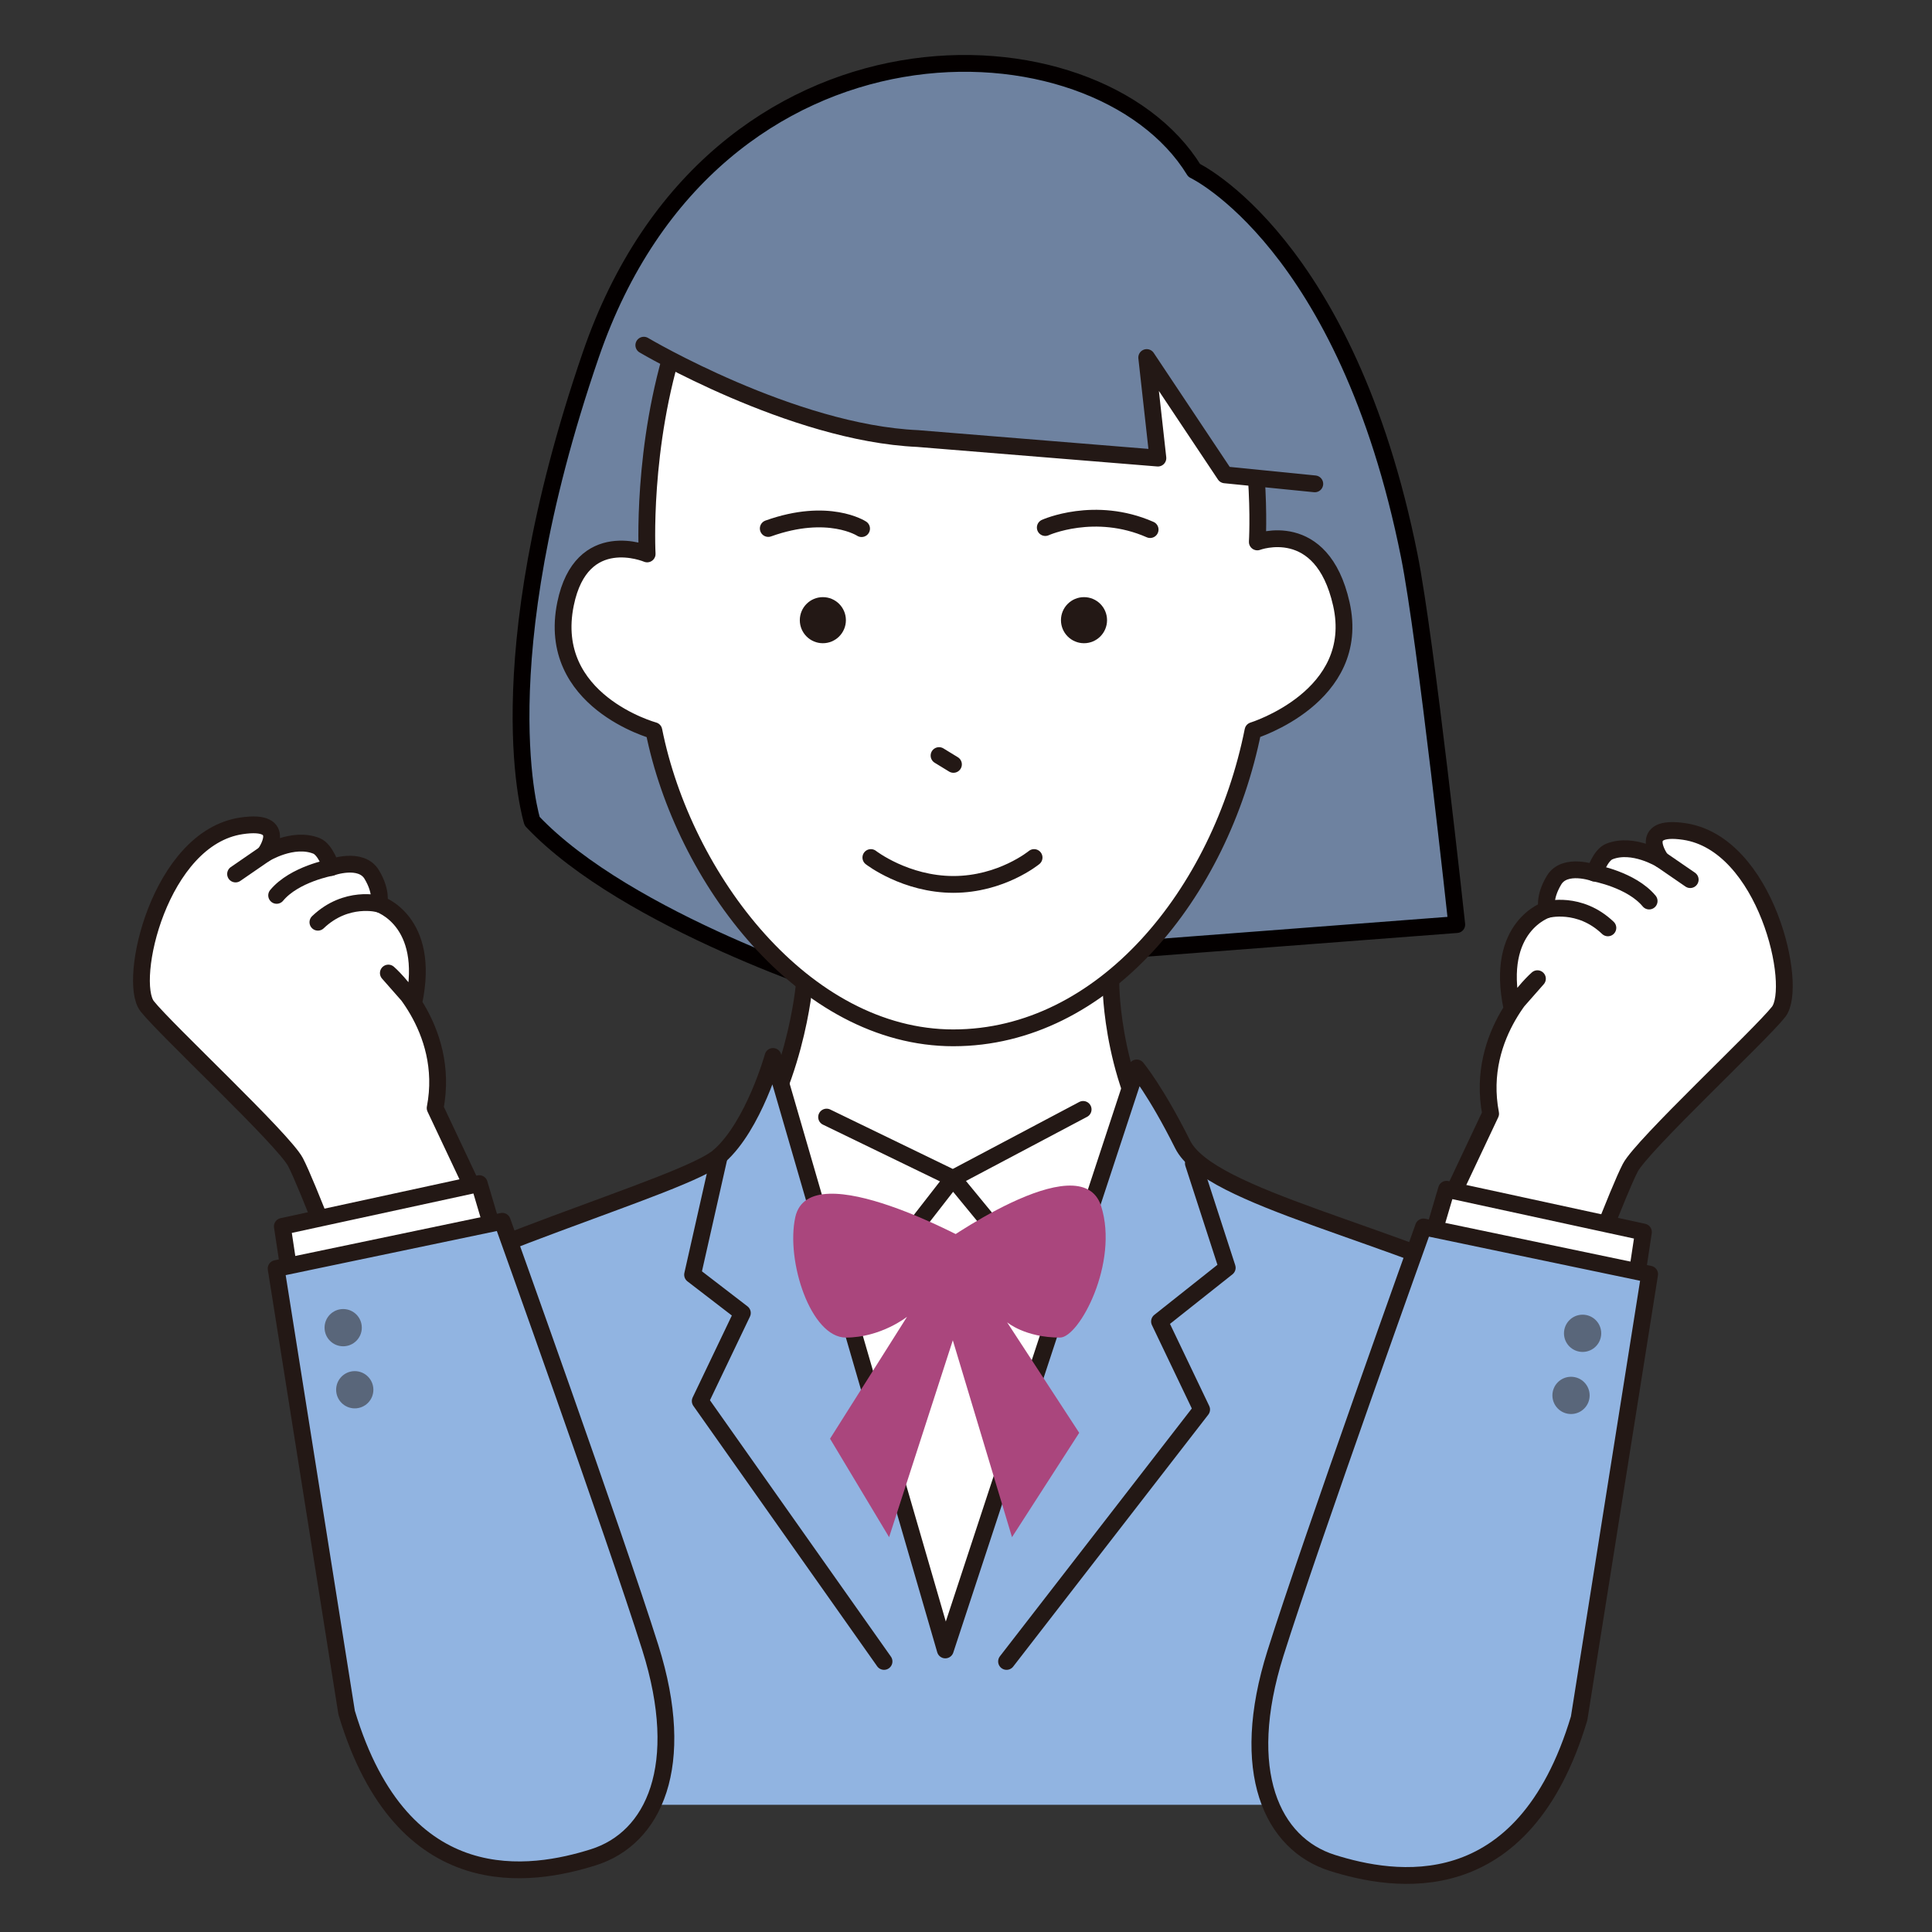 <?xml version="1.0" encoding="UTF-8"?>
<svg xmlns="http://www.w3.org/2000/svg" width="230" height="230" version="1.1" viewBox="0 0 230 230">
  <rect x="0" y="0" width="230" height="230" fill="#333333" stroke="none"/>
  <!-- Generator: Adobe Illustrator 29.1.0, SVG Export Plug-In . SVG Version: 2.1.0 Build 142)  -->
  <defs>
    <style>
      .st0, .st1 {
        fill: none;
      }

      .st2 {
        fill: #aa467d;
      }

      .st3 {
        fill: #fff;
      }

      .st3, .st4, .st5, .st1 {
        stroke-linecap: round;
        stroke-linejoin: round;
        stroke-width: 2px;
      }

      .st3, .st4, .st1 {
        stroke: #231815;
      }

      .st6, .st5 {
        fill: #6e82a0;
      }

      .st4 {
        fill: #91b4e1;
      }

      .st5 {
        stroke: #040000;
      }

      .st7 {
        isolation: isolate;
      }

      .st8, .st9 {
        fill: #231815;
      }

      .st9 {
        mix-blend-mode: multiply;
        opacity: .5;
      }
    </style>
  </defs>
  <g class="st7">
    <g id="_レイヤー_1" data-name="レイヤー_1">
      <rect class="st0" y=".215" width="230" height="230"/>
      <g>
        <path class="st5" d="M100.931,118.05s-26.271-8.314-37.577-20.285c0,0-5.838-18.237,6.983-55.534C84.969-.334,130.527,1.329,142.166,20.283c0,0,18.136,8.545,25.606,45.891,1.995,9.976,5.653,43.895,5.653,43.895l-43.563,3.325-28.931,4.656Z"/>
        <g>
          <g>
            <path class="st3" d="M95.767,116.994s-1.009,12.843-8.324,21.987-33.833,11.43-46.177,22.403c-12.344,10.973,17.374,37.033,17.374,37.033h118.247s21.199-26.06,8.855-37.033c-12.344-10.973-38.862-13.259-46.177-22.403-7.315-9.144-7.315-21.831-7.315-21.831"/>
            <line class="st1" x1="84.014" y1="153.841" x2="96.816" y2="157.956"/>
            <line class="st1" x1="141.278" y1="152.469" x2="128.477" y2="156.584"/>
            <path class="st3" d="M113.503,123.551c17.831,0,31.778-17.163,35.662-36.576,0,0,13.019-4.015,10.516-15.088-2.325-10.283-10.001-7.372-10.001-7.372,0,0,3.143-49.778-36.176-49.778-39.319,0-36.462,51.207-36.462,51.207,0,0-7.817-3.328-9.716,5.944-2.37,11.575,10.516,15.088,10.516,15.088,3.514,17.572,17.831,36.576,35.662,36.576Z"/>
            <path class="st1" d="M124.439,62.804s5.879-2.658,12.48.242"/>
            <path class="st1" d="M123.105,102.088s-3.886,3.2-9.601,3.2-9.83-3.2-9.83-3.2"/>
            <circle class="st8" cx="129.048" cy="73.831" r="2.743"/>
            <path class="st1" d="M102.568,62.932s-3.946-2.583-11.108-.017"/>
            <line class="st1" x1="111.791" y1="89.949" x2="113.506" y2="90.998"/>
            <circle class="st8" cx="97.959" cy="73.831" r="2.743"/>
          </g>
          <path class="st4" d="M175.748,214.855s24.762-50.797,7.441-59.457-39.201-12.763-42.392-19.145c-3.191-6.382-5.47-9.117-5.47-9.117l-22.791,69.286-20.512-70.654s-2.279,8.205-6.382,11.852c-4.102,3.647-33.276,11.396-44.215,19.601-10.94,8.205,12.509,57.634,12.509,57.634"/>
          <polyline class="st1" points="85.641 137.62 82.45 151.751 88.376 156.309 83.362 166.794 105.241 197.79"/>
          <polyline class="st1" points="142.068 138.495 146.099 150.923 138.037 157.317 143.051 167.801 119.828 197.79"/>
          <polyline class="st1" points="98.404 132.986 113.446 140.279 128.945 132.074"/>
          <polyline class="st1" points="103.874 152.586 113.446 140.279 123.931 153.042"/>
          <path class="st1" d="M132.249,117.151"/>
          <path class="st2" d="M115.959,148.054s-19.578-10.93-21.281-3.153c-1.143,5.22,1.847,14.334,6.024,14.334s7.281-2.476,7.281-2.476l-9.168,14.516,7.03,11.721,8.058-24.899,2.057-10.043Z"/>
          <path class="st2" d="M111.493,148.448s17.185-12.443,19.595-4.855c2.139,6.736-2.611,15.642-4.896,15.642-4.177,0-6.301-1.824-6.301-1.824l8.587,13.162-8.001,12.423-7.485-24.899-1.498-9.649Z"/>
        </g>
        <line class="st1" x1="58.639" y1="180.13" x2="58.639" y2="196.589"/>
        <line class="st1" x1="168.368" y1="180.13" x2="168.368" y2="196.589"/>
        <path class="st6" d="M76.645,41.094s15.64,9.783,30.604,10.448l30.594,2.993-1.33-11.971,9.311,13.967,13.302,1.33s-8.012-33.493-25.273-42.233c-26.271-13.302-55.212,4.849-57.208,25.466Z"/>
        <path class="st1" d="M76.645,41.094s17.635,10.448,32.6,11.113l28.599,2.328-1.33-11.971,9.311,13.967,10.698,1.07"/>
      </g>
      <g>
        <g>
          <path class="st3" d="M41.014,152.79s-4.422-11.74-5.836-14.443c-1.414-2.703-15.501-15.812-17.655-18.556-2.385-3.04,1.484-20.023,11.222-21.476,5.858-.874,2.778,3.336,2.778,3.336,0,0,3.328-2.07,6.141-.956,1.102.436,1.769,2.57,1.769,2.57,0,0,3.537-1.291,4.821.845s.843,3.501.843,3.501c0,0,6.226,1.95,4.177,11.685l-3.042-3.457s7.427,6.411,5.571,16.073l5.264,11.157"/>
          <path class="st1" d="M45.098,107.612s-3.867-1.058-7.252,2.176"/>
          <path class="st1" d="M39.434,103.266s-4.387.787-6.5,3.327"/>
          <line class="st1" x1="31.523" y1="101.652" x2="28.044" y2="104.047"/>
        </g>
        <g>
          <g>
            <polyline class="st3" points="34.289 150.485 33.612 145.998 57.054 140.908 59.742 149.977"/>
            <path class="st4" d="M41.267,203.889l-8.394-52.872,26.922-5.626s13.396,37.339,17.623,50.755c4.439,14.092.421,22.693-6.78,24.959s-22.697,5.047-29.371-17.216Z"/>
          </g>
          <circle class="st9" cx="40.855" cy="158.055" r="2.217"/>
          <circle class="st9" cx="42.233" cy="165.447" r="2.217"/>
        </g>
      </g>
      <g>
        <g>
          <path class="st3" d="M188.245,153.462s4.422-11.74,5.836-14.443c1.414-2.703,15.501-15.812,17.655-18.556,2.385-3.04-1.484-20.023-11.222-21.476-5.858-.874-2.778,3.336-2.778,3.336,0,0-3.328-2.07-6.141-.956-1.102.436-1.769,2.57-1.769,2.57,0,0-3.537-1.291-4.821.845-1.284,2.136-.843,3.501-.843,3.501,0,0-6.226,1.95-4.177,11.685l3.042-3.457s-7.427,6.411-5.571,16.073l-5.264,11.157"/>
          <path class="st1" d="M184.162,108.284s3.867-1.058,7.252,2.176"/>
          <path class="st1" d="M189.826,103.938s4.387.787,6.5,3.327"/>
          <line class="st1" x1="197.736" y1="102.324" x2="201.216" y2="104.718"/>
        </g>
        <g>
          <g>
            <polyline class="st3" points="194.97 151.157 195.647 146.669 172.205 141.579 169.518 150.649"/>
            <path class="st4" d="M187.992,204.561l8.394-52.872-26.922-5.626s-13.396,37.339-17.623,50.755c-4.439,14.092-.421,22.693,6.78,24.959s22.697,5.047,29.371-17.216Z"/>
          </g>
          <circle class="st9" cx="188.405" cy="158.727" r="2.217"/>
          <circle class="st9" cx="187.027" cy="166.119" r="2.217"/>
        </g>
      </g>
    </g>
  </g>
</svg>